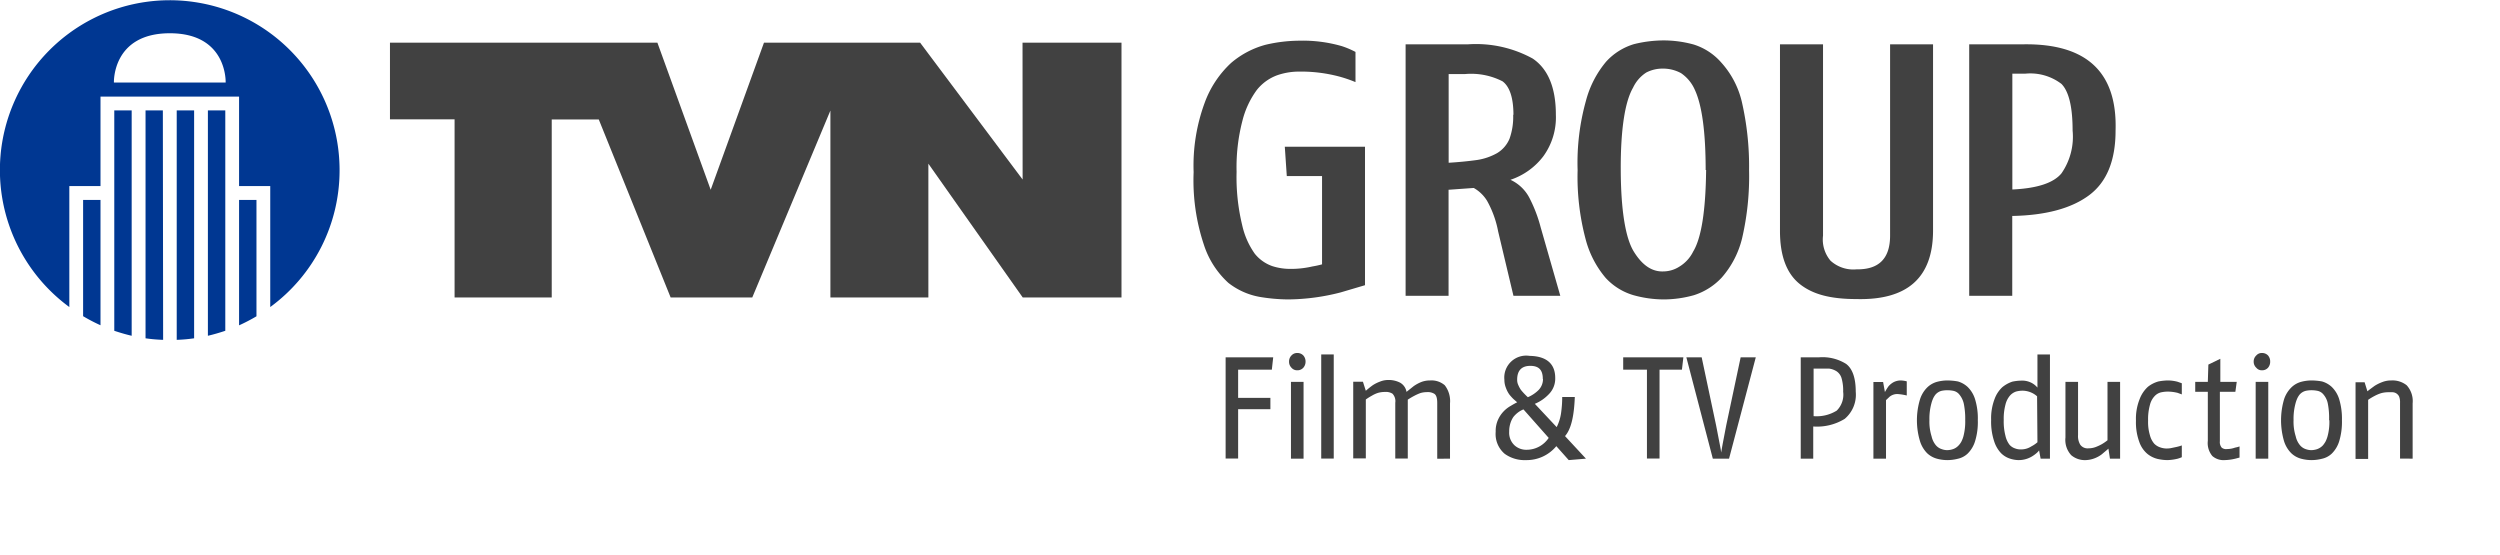 <svg id="Ebene_1" data-name="Ebene 1" xmlns="http://www.w3.org/2000/svg" viewBox="0 0 275.86 61.28"><defs><style>.cls-1{fill:#003792}.cls-2{fill:#414141;}.cls-2{fill-rule:evenodd;}</style></defs><path class="cls-1" d="M28.3,22.06H26.38V35.9a19.49,19.49,0,0,0,1.92-1Zm-3.44-9.88H22.94V37.05c.65-.15,1.29-.34,1.92-.55Zm-3.44,0H19.5V37.5a17.34,17.34,0,0,0,1.92-.17Zm-3.45,0H16.06V37.33A17.37,17.37,0,0,0,18,37.5Zm-3.44,0H12.61V36.5c.63.21,1.27.4,1.92.55Zm-3.44,9.88H9.17V34.89a19.49,19.49,0,0,0,1.92,1ZM24.9,9.11H12.57s-.21-5.44,6.17-5.44S24.9,9.11,24.9,9.11m12.57,9.67A18.74,18.74,0,1,0,7.65,33.88V20.53h3.44V10.66H26.38v9.87h3.44v0h0V33.88a18.68,18.68,0,0,0,7.65-15.1"/><path class="cls-2" d="M150.62,31.47V16.19h-8.85l.22,3.24h3.89v9.74a10.26,10.26,0,0,1-1.06.23,10.46,10.46,0,0,1-2.52.27,6.4,6.4,0,0,1-1.92-.31A4.31,4.31,0,0,1,138.46,28a8.7,8.7,0,0,1-1.4-3.19,22.41,22.41,0,0,1-.61-5.85,20.37,20.37,0,0,1,.65-5.66,9.72,9.72,0,0,1,1.58-3.37,5.13,5.13,0,0,1,2.26-1.63,7.34,7.34,0,0,1,2.41-.4,16.45,16.45,0,0,1,4.48.56,14.84,14.84,0,0,1,1.74.6V5.73a9.53,9.53,0,0,0-1.51-.64,15.54,15.54,0,0,0-4.71-.6,16.59,16.59,0,0,0-3.7.45,9.75,9.75,0,0,0-3.8,2,11.24,11.24,0,0,0-2.92,4.4A20,20,0,0,0,131.71,19a22.36,22.36,0,0,0,1.13,8,9.71,9.71,0,0,0,2.7,4.21A7.81,7.81,0,0,0,139,32.76a19.61,19.61,0,0,0,3.15.28,23.73,23.73,0,0,0,5.8-.78Z"/><path class="cls-2" d="M172.17,32.64,170,25.07a15.6,15.6,0,0,0-1.19-3.14,4.47,4.47,0,0,0-2.14-2.09,7.55,7.55,0,0,0,3.63-2.6,7.29,7.29,0,0,0,1.38-4.59c0-3-.88-5.06-2.56-6.19A13,13,0,0,0,162,4.89h-6.9V32.64h4.74V20.94l2.78-.2a4.07,4.07,0,0,1,1.47,1.42,11.16,11.16,0,0,1,1.22,3.37L167,32.64Zm-5.2-20a7.2,7.2,0,0,1-.4,2.66,3.35,3.35,0,0,1-1.38,1.6,6.49,6.49,0,0,1-2.18.75c-.92.13-2,.24-3.16.31V8.17h1.83a7.6,7.6,0,0,1,4.11.8C166.58,9.55,167,10.79,167,12.69Z"/><path class="cls-2" d="M193,18.76a31.81,31.81,0,0,0-.8-7.53,9.8,9.8,0,0,0-2.26-4.32,6.7,6.7,0,0,0-3.06-2,12.58,12.58,0,0,0-3.32-.45,13.67,13.67,0,0,0-3.26.41,6.78,6.78,0,0,0-3.07,1.93A11.1,11.1,0,0,0,175,11.12a25.37,25.37,0,0,0-.92,7.65,26.75,26.75,0,0,0,.87,7.57,10.83,10.83,0,0,0,2.23,4.33,6.73,6.73,0,0,0,3.06,1.9,12.53,12.53,0,0,0,3.31.47,12.41,12.41,0,0,0,3.37-.47,7.12,7.12,0,0,0,3.06-1.94,10.22,10.22,0,0,0,2.25-4.34A30.25,30.25,0,0,0,193,18.76Zm-4.74,0c-.05,4.49-.52,7.5-1.43,9a4,4,0,0,1-1.52,1.66,3.32,3.32,0,0,1-1.77.53c-1.25.05-2.33-.68-3.26-2.19s-1.42-4.58-1.44-9,.45-7.53,1.36-9.09A4,4,0,0,1,181.66,8a3.89,3.89,0,0,1,1.83-.43,4.13,4.13,0,0,1,2,.5A4.29,4.29,0,0,1,187,9.88C187.79,11.55,188.21,14.5,188.21,18.76Z"/><path class="cls-2" d="M213.3,25.51V4.89h-4.74V26q0,3.78-3.7,3.72a3.74,3.74,0,0,1-2.87-.95,3.62,3.62,0,0,1-.83-2.77V4.89h-4.75V25.5c0,2.73.73,4.67,2.17,5.83S202,33,204.86,33Q213.26,33.21,213.3,25.51Z"/><path class="cls-2" d="M233.44,14.41q.3-9.66-10.15-9.52h-6V32.64h4.75V23.83c3.71-.07,6.53-.84,8.47-2.28S233.44,17.74,233.44,14.41Zm-4.74,0a7.08,7.08,0,0,1-1.23,4.72q-1.31,1.59-5.42,1.78V8.13h1.42a5.66,5.66,0,0,1,4,1.13Q228.7,10.51,228.7,14.41Z"/><polygon class="cls-2" points="140.49 39.43 135.24 39.43 135.24 50.6 136.62 50.6 136.62 45.15 140.18 45.15 140.18 43.9 136.62 43.9 136.62 40.79 140.34 40.79 140.49 39.43"/><path class="cls-2" d="M144.06,39.91a1,1,0,0,0-.25-.69.9.9,0,0,0-.66-.27.84.84,0,0,0-.64.27.93.93,0,0,0-.27.69.92.92,0,0,0,.27.67.81.81,0,0,0,.64.28.87.87,0,0,0,.66-.28A1,1,0,0,0,144.06,39.91Zm-.22,10.7V42.14h-1.39v8.47Z"/><rect class="cls-2" x="145.79" y="39.11" width="1.38" height="11.49"/><path class="cls-2" d="M160,50.61v-6.1a2.85,2.85,0,0,0-.58-2,2.24,2.24,0,0,0-1.61-.53,2.7,2.7,0,0,0-1,.18,4.25,4.25,0,0,0-.82.45l-.79.63a1.44,1.44,0,0,0-.68-1,2.73,2.73,0,0,0-1.34-.31,2.38,2.38,0,0,0-.91.18,4,4,0,0,0-.8.4,9.54,9.54,0,0,0-.76.61l-.32-1h-1.07v8.46h1.39v-6.5a6.52,6.52,0,0,1,.67-.42,3.31,3.31,0,0,1,.68-.31,2.78,2.78,0,0,1,.76-.1,1.37,1.37,0,0,1,.83.19,1.19,1.19,0,0,1,.31,1v6.16h1.38v-6.5a7.91,7.91,0,0,1,.71-.42,5.37,5.37,0,0,1,.69-.31,2.53,2.53,0,0,1,.71-.1,1.35,1.35,0,0,1,.83.19c.21.15.31.47.31,1v6.16Z"/><path class="cls-2" d="M175,50.61l-2.31-2.49c.67-.76,1-2.19,1.08-4.31h-1.39a12.31,12.31,0,0,1-.13,1.8,5,5,0,0,1-.48,1.52l-2.41-2.57a4.53,4.53,0,0,0,1.57-1.09,2.43,2.43,0,0,0,.68-1.76c0-1.6-1-2.41-2.82-2.44A2.42,2.42,0,0,0,166,41.91a2.35,2.35,0,0,0,.17.89,3,3,0,0,0,.37.72,5,5,0,0,0,.47.52l.4.35c-.2.1-.44.23-.7.39a3.36,3.36,0,0,0-.79.61,3.23,3.23,0,0,0-.62.92,3,3,0,0,0-.26,1.33,2.86,2.86,0,0,0,1,2.44,3.76,3.76,0,0,0,2.35.69,4.24,4.24,0,0,0,3.34-1.54l1.37,1.54Zm-4.74-8.79a1.73,1.73,0,0,1-.48,1.21,3.77,3.77,0,0,1-1.19.8,7.41,7.41,0,0,1-.76-.8,3,3,0,0,1-.29-.53,1.33,1.33,0,0,1-.13-.61c0-1,.49-1.52,1.45-1.52S170.24,40.84,170.24,41.82Zm-2.15,3.36,2.78,3.14a3,3,0,0,1-1,.93,2.91,2.91,0,0,1-1.45.38,1.91,1.91,0,0,1-1.32-.49,1.89,1.89,0,0,1-.59-1.49,3,3,0,0,1,.15-1A2.51,2.51,0,0,1,167,46a3.06,3.06,0,0,1,.52-.5A2.66,2.66,0,0,1,168.09,45.18Z"/><polygon class="cls-2" points="185.75 39.43 179.11 39.43 179.11 40.79 181.73 40.79 181.73 50.6 183.12 50.6 183.12 40.79 185.59 40.79 185.75 39.43"/><path class="cls-2" d="M193.74,39.43h-1.67l-1.59,7.5c-.34,1.77-.53,2.76-.56,3,0-.2-.22-1.19-.56-3l-1.59-7.5h-1.69L189,50.61h1.79Z"/><path class="cls-2" d="M204.77,43.22c0-1.53-.37-2.55-1.07-3.07a4.91,4.91,0,0,0-3-.72h-2V50.61h1.38V47.06a5.84,5.84,0,0,0,3.47-.84A3.48,3.48,0,0,0,204.77,43.22Zm-1.39,0a2.47,2.47,0,0,1-.71,2.09,4.19,4.19,0,0,1-2.55.61V40.67h.49c.45,0,.85,0,1.19,0a2,2,0,0,1,.87.31,1.38,1.38,0,0,1,.54.77A4.89,4.89,0,0,1,203.38,43.26Z"/><path class="cls-2" d="M210.4,43.64V42.08a3,3,0,0,0-.68-.1,1.74,1.74,0,0,0-.79.2,2.12,2.12,0,0,0-.54.44,6.65,6.65,0,0,0-.4.64l-.2-1.11h-1.07v8.46h1.39V44.15l.37-.35a1.33,1.33,0,0,1,.91-.32A6.06,6.06,0,0,1,210.4,43.64Z"/><path class="cls-2" d="M218.24,46.37a7.2,7.2,0,0,0-.31-2.34,3.21,3.21,0,0,0-.81-1.33,2.67,2.67,0,0,0-1.08-.61,6.71,6.71,0,0,0-1.17-.11,4.55,4.55,0,0,0-1.12.15,2.51,2.51,0,0,0-1.09.62,3.23,3.23,0,0,0-.8,1.32,8,8,0,0,0,0,4.61,3.25,3.25,0,0,0,.8,1.34,2.56,2.56,0,0,0,1.09.6,4.55,4.55,0,0,0,1.12.15,4.75,4.75,0,0,0,1.17-.15,2.27,2.27,0,0,0,1.08-.57,3.26,3.26,0,0,0,.81-1.34A7.12,7.12,0,0,0,218.24,46.37Zm-1.39,0a6.36,6.36,0,0,1-.2,1.78,3.09,3.09,0,0,1-.22.57,1.87,1.87,0,0,1-.3.42,1.52,1.52,0,0,1-.63.42,2.08,2.08,0,0,1-.62.11,1.63,1.63,0,0,1-.59-.1,1.42,1.42,0,0,1-.66-.42,2.29,2.29,0,0,1-.49-1,5.36,5.36,0,0,1-.24-1.79,6.45,6.45,0,0,1,.21-1.82,3.48,3.48,0,0,1,.21-.6,2.12,2.12,0,0,1,.25-.4,1.34,1.34,0,0,1,.65-.41,3.09,3.09,0,0,1,.66-.07,3.34,3.34,0,0,1,.68.07,1.14,1.14,0,0,1,.64.4,2.41,2.41,0,0,1,.49,1A8.34,8.34,0,0,1,216.85,46.37Z"/><path class="cls-2" d="M226.2,50.61V39.11h-1.38v3.66a2.17,2.17,0,0,0-.57-.48A2.27,2.27,0,0,0,223,42a5.23,5.23,0,0,0-.94.11,3.42,3.42,0,0,0-1.11.61A3.32,3.32,0,0,0,220.1,44a6,6,0,0,0-.39,2.36,6.8,6.8,0,0,0,.32,2.29A3.41,3.41,0,0,0,220.8,50a2.45,2.45,0,0,0,1,.61,3.25,3.25,0,0,0,.94.16,2.86,2.86,0,0,0,1.5-.42,3.72,3.72,0,0,0,.48-.35,1.8,1.8,0,0,0,.28-.3l.17.91Zm-1.38-1.81a3.37,3.37,0,0,1-.68.46,2.06,2.06,0,0,1-1.1.33,1.69,1.69,0,0,1-.66-.1,1.44,1.44,0,0,1-.63-.4,2.51,2.51,0,0,1-.46-1,6.28,6.28,0,0,1-.19-1.75,6,6,0,0,1,.19-1.69,2.39,2.39,0,0,1,.5-1,1.56,1.56,0,0,1,.69-.45,2.82,2.82,0,0,1,.71-.09,2.46,2.46,0,0,1,1,.23,2.37,2.37,0,0,1,.59.39Z"/><path class="cls-2" d="M233.94,50.61V42.14h-1.39v6.44a4.91,4.91,0,0,1-.64.44,5.11,5.11,0,0,1-.67.31,2.29,2.29,0,0,1-.78.14,1,1,0,0,1-.91-.39A1.83,1.83,0,0,1,229.3,48V42.14h-1.39v6.15a2.47,2.47,0,0,0,.64,1.94,2.33,2.33,0,0,0,1.6.54,3,3,0,0,0,1-.21,3.15,3.15,0,0,0,.77-.43c.47-.4.72-.6.73-.63l.17,1.11Z"/><path class="cls-2" d="M240.75,50.45v-1.3a4.77,4.77,0,0,1-.55.16l-.52.11a2.55,2.55,0,0,1-.59.07,2.16,2.16,0,0,1-.71-.12,1.65,1.65,0,0,1-.67-.41,2.31,2.31,0,0,1-.48-.94,5,5,0,0,1-.2-1.6,5.93,5.93,0,0,1,.21-1.77,2.13,2.13,0,0,1,.52-.95,1.41,1.41,0,0,1,.71-.41,3.72,3.72,0,0,1,.74-.08,4.8,4.8,0,0,1,1.08.14l.46.17V42.29l-.45-.16a4.23,4.23,0,0,0-1.13-.15,6.25,6.25,0,0,0-1,.11,3.27,3.27,0,0,0-1.16.59,3.51,3.51,0,0,0-.91,1.35,5.84,5.84,0,0,0-.41,2.39,6.28,6.28,0,0,0,.37,2.35,3,3,0,0,0,.89,1.31,2.85,2.85,0,0,0,1.13.56,5.19,5.19,0,0,0,1.06.13,5.42,5.42,0,0,0,1.17-.16A4.14,4.14,0,0,0,240.75,50.45Z"/><path class="cls-2" d="M247.12,50.49V49.26a3.13,3.13,0,0,1-.49.13,2.67,2.67,0,0,1-.9.16.74.74,0,0,1-.58-.16.94.94,0,0,1-.2-.7V43.23h1.71l.15-1.09H245V39.59l-1.32.64-.06,1.91h-1.39v1.09h1.39v5.41a2.22,2.22,0,0,0,.5,1.68,1.87,1.87,0,0,0,1.35.45,5.53,5.53,0,0,0,1.19-.16Z"/><path class="cls-2" d="M250.5,39.91a1,1,0,0,0-.24-.69.9.9,0,0,0-.66-.27.8.8,0,0,0-.63.27.91.91,0,0,0-.29.69.9.9,0,0,0,.29.67.78.78,0,0,0,.63.28.87.87,0,0,0,.66-.28A1,1,0,0,0,250.5,39.91Zm-.21,10.7V42.14H248.9v8.47Z"/><path class="cls-2" d="M258.42,46.37a7.48,7.48,0,0,0-.31-2.34,3.21,3.21,0,0,0-.81-1.33,2.67,2.67,0,0,0-1.08-.61,6.71,6.71,0,0,0-1.17-.11,4.49,4.49,0,0,0-1.12.15,2.45,2.45,0,0,0-1.09.62,3.24,3.24,0,0,0-.81,1.32,8.22,8.22,0,0,0,0,4.61,3.26,3.26,0,0,0,.81,1.34,2.51,2.51,0,0,0,1.09.6,4.49,4.49,0,0,0,1.12.15,4.75,4.75,0,0,0,1.17-.15,2.27,2.27,0,0,0,1.08-.57,3.26,3.26,0,0,0,.81-1.34A7.39,7.39,0,0,0,258.42,46.37Zm-1.39,0a6,6,0,0,1-.2,1.78,3.09,3.09,0,0,1-.22.57,2.81,2.81,0,0,1-.29.42,1.61,1.61,0,0,1-.64.42,2.08,2.08,0,0,1-.62.11,1.71,1.71,0,0,1-.6-.1,1.4,1.4,0,0,1-.65-.42,2.29,2.29,0,0,1-.49-1,5.36,5.36,0,0,1-.24-1.79,6.45,6.45,0,0,1,.21-1.82,3.48,3.48,0,0,1,.21-.6,2.12,2.12,0,0,1,.25-.4,1.32,1.32,0,0,1,.66-.41,2.94,2.94,0,0,1,.65-.07,3.27,3.27,0,0,1,.68.07,1.14,1.14,0,0,1,.64.4,2.18,2.18,0,0,1,.48,1A8.25,8.25,0,0,1,257,46.37Z"/><path class="cls-2" d="M266.22,50.61v-6.1a2.59,2.59,0,0,0-.66-2,2.52,2.52,0,0,0-1.69-.53,2.7,2.7,0,0,0-1,.18,4.48,4.48,0,0,0-.85.42c-.52.38-.78.58-.79.6l-.31-1h-1v8.46h1.39V44.12a6.51,6.51,0,0,1,.71-.43,4.22,4.22,0,0,1,.74-.31,3,3,0,0,1,.8-.1H264a.84.84,0,0,1,.73.48,1.74,1.74,0,0,1,.1.68v6.16Z"/><polygon class="cls-2" points="91.63 32.82 91.63 12.2 83.01 32.82 74 32.82 66.07 13.18 60.88 13.18 60.88 32.82 50.16 32.82 50.16 13.17 43.03 13.17 43.03 4.71 72.54 4.71 78.42 20.94 84.3 4.71 91.63 4.71 94.76 4.71 101.53 4.71 112.84 19.81 112.83 4.71 123.75 4.71 123.75 32.82 112.85 32.82 102.44 18.06 102.44 32.82 91.63 32.82"/></svg>
